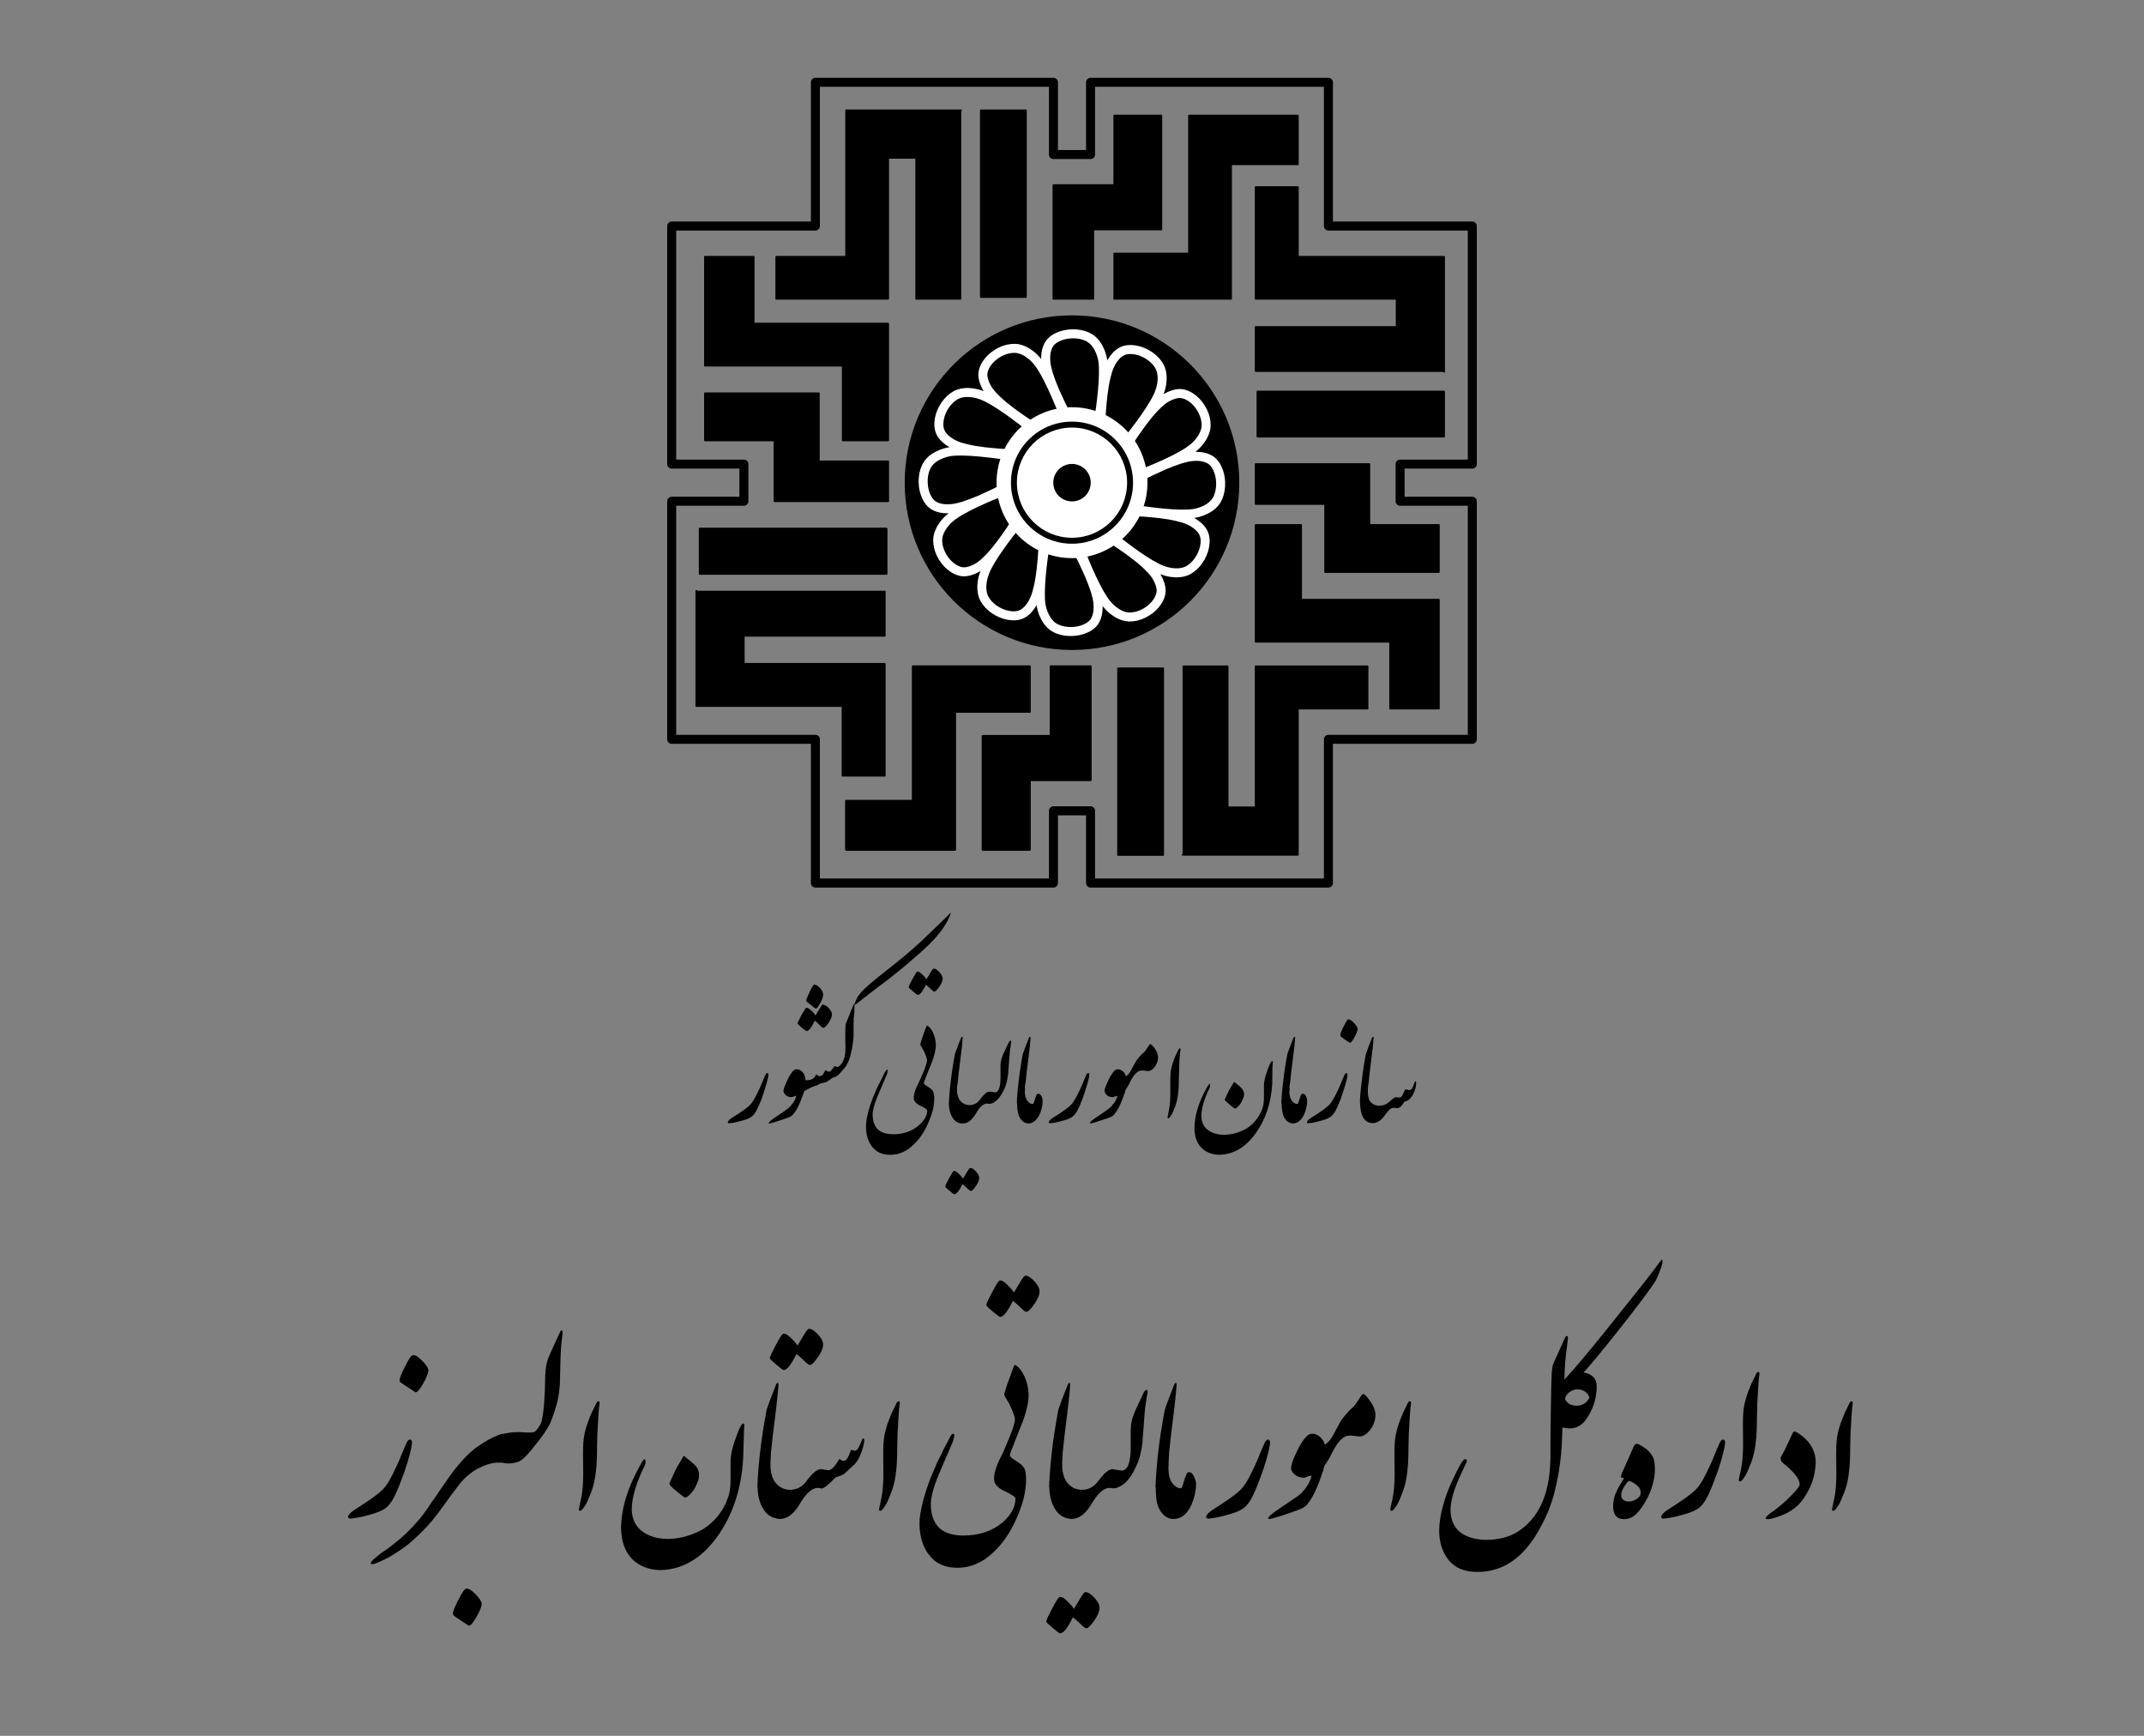 <?xml version="1.0" encoding="utf-8"?>
<!-- Generator: Adobe Illustrator 21.0.0, SVG Export Plug-In . SVG Version: 6.00 Build 0)  -->
<svg version="1.1" id="Layer_1" xmlns="http://www.w3.org/2000/svg" xmlns:xlink="http://www.w3.org/1999/xlink" x="0px" y="0px"
	 viewBox="0 0 1190.6 963.8" style="enable-background:new 0 0 1190.6 963.8;" xml:space="preserve">
<rect x="0" y="0" width="1190.6" height="963.8" fill="#808080" stroke="none"/>
<style type="text/css">
	.st0{stroke:#000000;stroke-linecap:round;stroke-linejoin:round;}
	.st1{fill:none;stroke:#000000;stroke-width:5;stroke-linecap:round;stroke-linejoin:round;}
	.st2{fill:none;stroke:#FFFFFF;stroke-width:5;stroke-linecap:round;stroke-linejoin:round;}
	.st3{fill:#FFFFFF;stroke:#FFFFFF;stroke-width:5;stroke-linecap:round;stroke-linejoin:round;}
	.st4{fill:none;stroke:#FFFFFF;stroke-width:8;stroke-linecap:round;stroke-linejoin:round;}
	.st5{stroke:#FFFFFF;stroke-width:5;stroke-linecap:round;stroke-linejoin:round;}
	.st6{enable-background:new    ;}
</style>
<g>
	<circle class="st0" cx="595.3" cy="268" r="92.4"/>
	<polygon class="st1" points="452.8,125.5 452.8,45.7 585,45.7 585,85.8 595.3,85.8 605.6,85.8 605.6,45.7 737.7,45.7 737.7,125.5 
		817.6,125.5 817.6,257.7 777.5,257.7 777.5,268 777.5,278.3 817.6,278.3 817.6,410.5 737.7,410.5 737.7,490.3 605.6,490.3 
		605.6,450.2 595.3,450.2 585,450.2 585,490.3 452.8,490.3 452.8,410.5 373,410.5 373,278.3 413.1,278.3 413.1,268 413.1,257.7 
		373,257.7 373,125.5 	"/>
	<path class="st2" d="M564.9,290.7c3.4,4.6,7.4,8,12.5,10.7c0.4,0.2,0.8,0.4,1.2,0.6c0.2,0.1,0.4,0.2,0.6,0.3c0.1,0,0,0.5,0,0.5
		c0,0.2,0,0.4,0,0.6c-0.1,1.6-0.2,3.3-0.3,4.9c-0.2,2.8-0.5,5.7-0.8,8.5c-0.4,3.3-0.9,6.6-1.7,9.8c-0.5,2.2-1.1,4.3-2,6.3
		c-1.1,2.5-2.9,5.2-5.1,6.9c-1,0.8-2,1.3-3.2,1.7c-1.4,0.4-2.8,0.5-4.2,0.4c-5.3-0.3-11.1-3.5-14.2-7.8c-1.5-2-2.2-4.1-2.4-6.5
		c-0.3-3.1,0.3-6.5,1.4-9.4C549.5,310.3,559.8,297.2,564.9,290.7z"/>
	<path class="st2" d="M557.6,272.5c0.7,5.7,2.4,10.7,5.5,15.6c0.2,0.4,0.5,0.7,0.7,1.1c0.1,0.2,0.2,0.4,0.4,0.5
		c0.1,0.1-0.2,0.4-0.2,0.5c-0.1,0.2-0.2,0.4-0.4,0.5c-0.9,1.4-1.8,2.7-2.7,4.1c-1.6,2.4-3.3,4.7-5,7c-2,2.7-4.1,5.3-6.4,7.7
		c-1.5,1.6-3.1,3.1-4.9,4.5c-2.2,1.6-5.1,3-7.9,3.4c-1.2,0.2-2.4,0.1-3.6-0.2c-1.4-0.4-2.7-1-3.9-1.8c-4.4-2.9-7.9-8.5-8.4-13.8
		c-0.3-2.5,0.1-4.6,1.2-6.9c1.3-2.8,3.5-5.5,5.9-7.4C534.5,281.8,550,275.5,557.6,272.5z"/>
	<path class="st2" d="M560.4,253c-2.3,5.3-3.2,10.5-3,16.2c0,0.4,0,0.9,0.1,1.3c0,0.2,0,0.4,0,0.6c0,0.1-0.4,0.3-0.4,0.3
		c-0.2,0.1-0.4,0.2-0.6,0.3c-1.5,0.7-2.9,1.5-4.4,2.2c-2.6,1.2-5.2,2.4-7.8,3.6c-3.1,1.3-6.2,2.5-9.3,3.5c-2.1,0.6-4.3,1.2-6.5,1.4
		c-2.7,0.3-6,0.1-8.5-1c-1.2-0.5-2.2-1.1-3.1-2c-1-1-1.8-2.2-2.4-3.5c-2.3-4.7-2.5-11.3-0.4-16.2c1-2.3,2.4-3.9,4.5-5.4
		c2.6-1.8,5.8-3,8.8-3.5C535.8,249.5,552.3,251.9,560.4,253z"/>
	<path class="st2" d="M572.6,237.6c-4.6,3.4-8,7.4-10.7,12.5c-0.2,0.4-0.4,0.8-0.6,1.2c-0.1,0.2-0.2,0.4-0.3,0.6c0,0.1-0.5,0-0.5,0
		c-0.2,0-0.4,0-0.6,0c-1.6-0.1-3.3-0.2-4.9-0.3c-2.8-0.2-5.7-0.5-8.5-0.8c-3.3-0.4-6.6-0.9-9.8-1.7c-2.2-0.5-4.3-1.1-6.3-2
		c-2.5-1.1-5.2-2.9-6.9-5.1c-0.8-1-1.3-2-1.7-3.2c-0.4-1.4-0.5-2.8-0.4-4.2c0.3-5.3,3.5-11.1,7.8-14.2c2-1.5,4.1-2.2,6.5-2.4
		c3.1-0.3,6.5,0.3,9.4,1.4C553,222.3,566.1,232.5,572.6,237.6z"/>
	<path class="st2" d="M590.8,230.3c-5.7,0.7-10.7,2.4-15.6,5.5c-0.4,0.2-0.7,0.5-1.1,0.7c-0.2,0.1-0.4,0.2-0.5,0.4
		c-0.1,0.1-0.4-0.2-0.5-0.2c-0.2-0.1-0.4-0.2-0.5-0.4c-1.4-0.9-2.7-1.8-4.1-2.7c-2.4-1.6-4.7-3.3-7-5c-2.7-2-5.3-4.1-7.7-6.4
		c-1.6-1.5-3.1-3.1-4.5-4.9c-1.6-2.2-3-5.1-3.4-7.9c-0.2-1.2-0.1-2.4,0.2-3.6c0.4-1.4,1-2.7,1.8-3.9c2.9-4.4,8.5-7.9,13.8-8.4
		c2.5-0.3,4.6,0.1,6.9,1.2c2.8,1.3,5.5,3.5,7.4,5.9C581.5,207.2,587.7,222.7,590.8,230.3z"/>
	<path class="st2" d="M610.2,233.1c-5.3-2.3-10.5-3.2-16.2-3c-0.4,0-0.9,0-1.3,0.1c-0.2,0-0.4,0-0.6,0c-0.1,0-0.3-0.4-0.3-0.4
		c-0.1-0.2-0.2-0.4-0.3-0.6c-0.7-1.5-1.5-2.9-2.2-4.4c-1.2-2.6-2.4-5.2-3.6-7.8c-1.3-3.1-2.5-6.2-3.5-9.3c-0.6-2.1-1.2-4.3-1.4-6.5
		c-0.3-2.7-0.1-6,1-8.5c0.5-1.2,1.1-2.2,2-3.1c1-1,2.2-1.8,3.5-2.4c4.7-2.3,11.3-2.5,16.2-0.4c2.3,1,3.9,2.4,5.4,4.5
		c1.8,2.6,3,5.8,3.5,8.8C613.7,208.5,611.4,225,610.2,233.1z"/>
	<path class="st2" d="M625.7,245.3c-3.4-4.6-7.4-8-12.5-10.7c-0.4-0.2-0.8-0.4-1.2-0.6c-0.2-0.1-0.4-0.2-0.6-0.3c-0.1,0,0-0.5,0-0.5
		c0-0.2,0-0.4,0-0.6c0.1-1.6,0.2-3.3,0.3-4.9c0.2-2.8,0.5-5.7,0.8-8.5c0.4-3.3,0.9-6.6,1.7-9.8c0.5-2.2,1.1-4.3,2-6.3
		c1.1-2.5,2.9-5.2,5.1-6.9c1-0.8,2-1.3,3.2-1.7c1.4-0.4,2.8-0.5,4.2-0.4c5.3,0.3,11.1,3.5,14.2,7.8c1.5,2,2.2,4.1,2.4,6.5
		c0.3,3.1-0.3,6.5-1.4,9.4C641,225.7,630.7,238.8,625.7,245.3z"/>
	<path class="st2" d="M632.9,263.5c-0.7-5.7-2.4-10.7-5.5-15.6c-0.2-0.4-0.5-0.7-0.7-1.1c-0.1-0.2-0.2-0.4-0.4-0.5
		c-0.1-0.1,0.2-0.4,0.2-0.5c0.1-0.2,0.2-0.4,0.4-0.5c0.9-1.4,1.8-2.7,2.7-4.1c1.6-2.4,3.3-4.7,5-7c2-2.7,4.1-5.3,6.4-7.7
		c1.5-1.6,3.1-3.1,4.9-4.5c2.2-1.6,5.1-3,7.9-3.4c1.2-0.2,2.4-0.1,3.6,0.2c1.4,0.4,2.7,1,3.9,1.8c4.4,2.9,7.9,8.5,8.4,13.8
		c0.3,2.5-0.1,4.6-1.2,6.9c-1.3,2.8-3.5,5.5-5.9,7.4C656,254.2,640.6,260.5,632.9,263.5z"/>
	<path class="st2" d="M630.1,282.9c2.3-5.3,3.2-10.5,3-16.2c0-0.4,0-0.9-0.1-1.3c0-0.2,0-0.4,0-0.6c0-0.1,0.4-0.3,0.4-0.3
		c0.2-0.1,0.4-0.2,0.6-0.3c1.5-0.7,2.9-1.5,4.4-2.2c2.6-1.2,5.2-2.4,7.8-3.6c3.1-1.3,6.2-2.5,9.3-3.5c2.1-0.6,4.3-1.2,6.5-1.4
		c2.7-0.3,6-0.1,8.5,1c1.2,0.5,2.2,1.1,3.1,2c1,1,1.8,2.2,2.4,3.5c2.3,4.7,2.5,11.3,0.4,16.2c-1,2.3-2.4,3.9-4.5,5.4
		c-2.6,1.8-5.8,3-8.8,3.5C654.8,286.4,638.3,284.1,630.1,282.9z"/>
	<path class="st2" d="M618,298.4c4.6-3.4,8-7.4,10.7-12.5c0.2-0.4,0.4-0.8,0.6-1.2c0.1-0.2,0.2-0.4,0.3-0.6c0-0.1,0.5,0,0.5,0
		c0.2,0,0.4,0,0.6,0c1.6,0.1,3.3,0.2,4.9,0.3c2.8,0.2,5.7,0.5,8.5,0.8c3.3,0.4,6.6,0.9,9.8,1.7c2.2,0.5,4.3,1.1,6.3,2
		c2.5,1.1,5.2,2.9,6.9,5.1c0.8,1,1.3,2,1.7,3.2c0.4,1.4,0.5,2.8,0.4,4.2c-0.3,5.3-3.5,11.1-7.8,14.2c-2,1.5-4.1,2.2-6.5,2.4
		c-3.1,0.3-6.5-0.3-9.4-1.4C637.6,313.7,624.4,303.5,618,298.4z"/>
	<path class="st2" d="M599.8,305.7c5.7-0.7,10.7-2.4,15.6-5.5c0.4-0.2,0.7-0.5,1.1-0.7c0.2-0.1,0.4-0.2,0.5-0.4
		c0.1-0.1,0.4,0.2,0.5,0.2c0.2,0.1,0.4,0.2,0.5,0.4c1.4,0.9,2.7,1.8,4.1,2.7c2.4,1.6,4.7,3.3,7,5c2.7,2,5.3,4.1,7.7,6.4
		c1.6,1.5,3.1,3.1,4.5,4.9c1.6,2.2,3,5.1,3.4,7.9c0.2,1.2,0.1,2.4-0.2,3.6c-0.4,1.4-1,2.7-1.8,3.9c-2.9,4.4-8.5,7.9-13.8,8.4
		c-2.5,0.3-4.6-0.1-6.9-1.2c-2.8-1.3-5.5-3.5-7.4-5.9C609.1,328.7,602.8,313.3,599.8,305.7z"/>
	<path class="st2" d="M580.3,302.9c5.3,2.3,10.5,3.2,16.2,3c0.4,0,0.9,0,1.3-0.1c0.2,0,0.4,0,0.6,0c0.1,0,0.3,0.4,0.3,0.4
		c0.1,0.2,0.2,0.4,0.3,0.6c0.7,1.5,1.5,2.9,2.2,4.4c1.2,2.6,2.4,5.2,3.6,7.8c1.3,3.1,2.5,6.2,3.5,9.3c0.6,2.1,1.2,4.3,1.4,6.5
		c0.3,2.7,0.1,6-1,8.5c-0.5,1.2-1.1,2.2-2,3.1c-1,1-2.2,1.8-3.5,2.4c-4.7,2.3-11.3,2.5-16.2,0.4c-2.3-1-3.9-2.4-5.4-4.5
		c-1.8-2.6-3-5.8-3.5-8.8C576.8,327.5,579.1,311,580.3,302.9z"/>
	<circle class="st3" cx="595.3" cy="268" r="28.1"/>
	<circle class="st4" cx="595.3" cy="268" r="37.9"/>
	<circle class="st5" cx="595.3" cy="268" r="12.9"/>
	<polyline class="st0" points="533.7,61.3 469.9,61.3 469.9,142.6 431.1,142.6 431.1,165.9 493.2,165.9 493.2,87.6 508.8,87.6 
		508.8,165.9 533.3,165.9 533.3,61.3 	"/>
	<polyline class="st0" points="656.8,474.6 720.7,474.6 720.7,393.4 759.4,393.4 759.4,370 697.3,370 697.3,448.3 681.7,448.3 
		681.7,370 657.2,370 657.2,474.6 	"/>
	<polyline class="st0" points="386.7,328.1 386.7,392 467.9,392 467.9,430.7 491.3,430.7 491.3,368.6 413,368.6 413,353 491.3,353 
		491.3,328.5 386.7,328.5 	"/>
	<polyline class="st0" points="801.9,206.4 801.9,142.6 720.7,142.6 720.7,103.9 697.3,103.9 697.3,165.9 775.6,165.9 775.6,181.6 
		697.3,181.6 697.3,206 801.9,206 	"/>
	<polygon class="st0" points="683.6,165.9 683.6,91.2 720.7,91.2 720.7,64.2 660.3,64.2 660.3,140.8 618.8,140.8 618.8,165.9 	"/>
	<polygon class="st0" points="644.9,64.2 644.9,127.4 607.1,127.4 607.1,165.9 585,165.9 585,102.8 618.8,102.8 618.8,64.2 	"/>
	<rect x="698.3" y="217.4" class="st0" width="103.6" height="25"/>
	<polygon class="st0" points="697.3,356.3 772,356.3 772,393.4 799,393.4 799,333 722.5,333 722.5,291.5 697.3,291.5 	"/>
	<polygon class="st0" points="799,317.6 735.9,317.6 735.9,279.8 697.3,279.8 697.3,257.7 760.4,257.7 760.4,291.5 799,291.5 	"/>
	<rect x="620.9" y="371.1" class="st0" width="25" height="103.6"/>
	<rect x="388.6" y="293.6" class="st0" width="103.6" height="25"/>
	<polygon class="st0" points="545.7,471.8 545.7,408.6 583.5,408.6 583.5,370 605.6,370 605.6,433.1 571.8,433.1 571.8,471.8 	"/>
	<polygon class="st0" points="507,370 507,444.7 469.9,444.7 469.9,471.8 530.3,471.8 530.3,395.2 571.8,395.2 571.8,370 	"/>
	<polygon class="st0" points="507,370 507,444.7 469.9,444.7 469.9,471.8 530.3,471.8 530.3,395.2 571.8,395.2 571.8,370 	"/>
	<polygon class="st0" points="545.7,471.8 545.7,408.6 583.5,408.6 583.5,370 605.6,370 605.6,433.1 571.8,433.1 571.8,471.8 	"/>
	<rect x="388.6" y="293.6" class="st0" width="103.6" height="25"/>
	<polygon class="st0" points="493.2,179.7 418.5,179.7 418.5,142.6 391.5,142.6 391.5,203 468,203 468,244.5 493.2,244.5 	"/>
	<polygon class="st0" points="391.5,218.4 454.7,218.4 454.7,256.2 493.2,256.2 493.2,278.3 430.1,278.3 430.1,244.5 391.5,244.5 	
		"/>
	<rect x="544.7" y="61.3" class="st0" width="25" height="103.6"/>
	<g class="st6">
		<path d="M426.7,596.8c0,0.9-0.4,2.6-1.1,5.1c-0.7,2.5-1.6,5.1-2.6,8.1c-1.1,2.9-2.1,5.1-2.9,6.6c-0.8,1.5-1.7,2.6-2.7,3.4
			c-1,0.8-2.6,1.5-4.8,2.1c-2.2,0.6-4,1.1-5.3,1.3s-2.2,0.3-2.5,0.3c-0.3,0-0.6-0.2-0.6-0.4c-0.1-0.2,0-0.5,0.3-0.9
			c0.4-0.6,1.3-1.4,2.9-2.3c1.5-0.9,3.3-2.1,5.4-3.6c2-1.4,3.5-2.7,4.4-3.8c0.9-1.1,1.8-2.7,2.9-4.8c1.1-2.1,2.1-4.3,3-6.5
			c0.9-2.2,1.5-3.7,1.9-4.5c0.4-0.8,0.8-1.2,1.2-1.1C426.5,595.8,426.7,596.2,426.7,596.8z"/>
		<path d="M445.4,609.2c-1.2,3.3-2.3,5.8-3.4,7.4c-1,1.6-1.9,2.6-2.4,3c-0.6,0.4-1.5,0.8-2.6,1.2c-1.2,0.4-3,1-5.4,1.8
			c-2.4,0.8-3.8,1.2-4.3,1.2c-0.3,0-0.4-0.1-0.4-0.2c-0.3-0.4,1.2-1.6,4.3-3.7c3.2-2.1,5.2-3.5,6.1-4.2c0.9-0.7,1.8-1.6,2.8-2.9
			c1-1.3,1.7-2.7,2.1-4.3c-0.3,0-0.5,0-0.7,0.1s-0.5,0.2-0.7,0.2c-0.2,0.1-0.5,0.2-0.7,0.3c-0.3,0.1-0.5,0.1-0.7,0.1
			c-1.3,0-2.4-0.5-3.2-1.3s-1.2-1.7-1.1-2.6c0.1-0.6,0.3-1.3,0.6-2c0.3-0.8,0.8-2,1.6-3.7c0.8-1.7,1.7-3.1,2.5-4.2
			c0.8-1.1,1.7-1.7,2.5-1.7c1.4,0,2.6,0.6,3.6,1.8c0.9,1.2,1.4,2.7,1.4,4.4c0,0.9-0.1,1.7-0.2,2.6c-0.1,0.9-0.2,1.6-0.3,2.1
			c-0.1,0.6-0.3,1.3-0.5,2.2C446,607.6,445.7,608.4,445.4,609.2z"/>
		<path d="M442.9,568.3c0-0.4,0.7-2,2.2-4.7s2.4-4.1,2.7-4.1c0.6,0,1.4,0.5,2.6,1.5c1.2,1,2,2,2.4,2.9c0.8-1.2,1.5-2.5,2.2-3.6
			c1-1.7,1.6-2.5,1.9-2.5c0.8,0,1.9,0.6,3.2,1.8c1.2,1.3,1.9,2.5,1.9,3.6c0,1.3-0.6,2.9-1.9,4.8c-1.3,1.8-2.2,2.7-2.8,2.7
			c-0.4,0-1.1-0.4-1.9-1.3c-1.2-1.2-2.1-2.1-2.9-2.7c-1.9,3.9-3.4,5.8-4.5,5.8c-0.2,0-1.2-0.6-2.8-1.9
			C443.8,569.3,442.9,568.5,442.9,568.3z M466,596.4c-0.5,0.5-1,0.9-1.5,1.2c-0.5,0.3-1.2,0.6-2.1,0.8c-2,1.5-3.4,2.4-4.1,2.6
			c-0.3,0.1-0.9,0.2-1.7,0.4c-0.9,0.2-1.2,0.3-1.1,0.2l-1.7,1l-1.1,0.3c-0.8,0.3-1.4,0.5-1.8,0.7c-0.7,0.3-1.6,0.8-2.8,1.4l-0.6,0.4
			c-0.6,0.4-1.1,0.6-1.4,0.6c-0.4-0.4-0.8-0.8-1.1-1.2c-0.3-0.4-0.5-0.9-0.6-1.4s-0.1-1,0.1-1.5c0.2-0.5,0.5-1.1,1-1.7
			c0.3-0.2,0.7-0.3,1.2-0.4c0.2,0,0.4,0,0.6,0c0.2,0,0.4,0,0.6,0c0.9,0,1.6-0.1,2.3-0.3c0.6-0.2,1.1-0.5,1.5-0.8
			c0.4-0.3,0.7-0.7,1-1.2c0.3-0.5,0.5-0.8,0.6-0.8c0.2-0.1,0.4,0,0.7,0.3s0.5,0.5,0.8,0.5c1.2,0.1,2.1-0.4,2.6-1.6
			c0.6-1.2,0.9-1.7,1.1-1.7c1.1,0.8,1.9,1.1,2.5,0.7c0.4-0.2,1.2-1.2,2.4-2.9c0.2,0,0.3,0,0.5,0.1c0.2,0.1,0.4,0.2,0.8,0.4
			c0.7-0.2,1.2-0.3,1.4-0.4c0.1,0.3,0.2,0.7,0.4,1.1c0.1,0.5,0.1,0.8,0.1,0.9c0,0.6,0,0.9-0.1,1.2C466.3,595.7,466.2,596,466,596.4z
			 M447.7,555.4c0-0.3,0.6-1.9,1.9-4.6c1.3-2.7,2.1-4.1,2.5-4.1c1,0,2,0.6,3.2,1.8c1.2,1.3,1.8,2.6,1.8,3.8c0,1.1-0.5,2.7-1.6,4.7
			c-1.1,2-1.9,3-2.4,3c-0.3,0-1-0.5-2.1-1.4c-1.1-0.9-1.9-1.6-2.5-2C448,556.2,447.7,555.8,447.7,555.4z"/>
		<path d="M466,592c0.3-0.2,0.7-0.6,1.2-1.2c0.5-0.7,0.9-1.4,1.2-2.1c0.7-1.6,1.1-3.9,1.1-6.8l-0.1-7.1c0-2.1,0-3.5,0.1-4.3
			c0-1.3,0.2-2.2,0.5-2.8l3.8-9.5c0.1-0.4,0.3-0.5,0.6-0.2c0.1,0.2,0.1,0.5,0.1,0.9c0-0.2,0,1-0.1,3.7c-0.3,1.8-0.4,4-0.4,6.4
			c0,1.1,0,2.1,0,3.1c0,1,0,2,0,2.9c0,1.5-0.3,3.8-0.8,6.9c-0.6,3-1.2,5.4-1.9,7.1c-0.7,1.7-1.6,3.2-2.7,4.5
			c-0.2,0.3-1.1,1.2-2.6,2.8C465,594.9,465,593.5,466,592z M478.7,550.4c1.6-1.7,4.9-4.6,10-8.7c2.2-1.8,4.5-3.6,6.8-5.4
			s4.6-3.7,6.8-5.5c3.4-2.9,6.5-5.6,9.3-8.2c1-1,4-3.8,9-8.6c4.9-4.7,7.4-7.2,7.4-7.4c0,0.3-0.1,0.6-0.2,0.9c-0.2,0.9-0.9,2.3-2,4.5
			c-1.2,2-2.1,3.5-2.9,4.5c-0.9,1.2-2.1,2.7-3.6,4.4c-1.2,1.3-2.2,2.4-3.1,3.3c-0.9,0.9-2.8,2.6-5.5,5.1c-1,0.8-2.2,1.9-3.6,3.1
			c-1.4,1.2-3.1,2.7-5,4.3c-2.8,2.3-5.2,4.3-7.2,5.8c-1.4,1.2-2.9,2.3-4.3,3.3c-1.4,1.1-2.8,2.1-4.2,3.2l-7.4,5.7
			c-0.7,0.6-1.7,1.4-3,2.4c-1,0.8-1.5,1-1.7,0.8c0.5-1.2,1.1-2.7,1.9-4.3C477,552.4,477.8,551.3,478.7,550.4z"/>
		<path d="M514.9,616.6c0-0.6-1.2-1.4-3.7-2.6c-2.5-1.2-3.8-2.6-3.8-4.3c0-1.2,0.3-2.6,0.8-4.1c0.5-1.5,1.2-3,2-4.4
			c0.2-0.2,0.4-0.4,0.7-0.5s0.6-0.2,0.9-0.2s0.5,0.1,0.8,0.2s0.4,0.3,0.4,0.5c0,0.5,0.4,1,1.2,1.5c0.8,0.5,1.6,1,2.4,1.6
			s1.4,1.2,1.7,2c0.3,0.8,0.5,2,0.5,3.5c0,2.3-0.3,4.6-0.9,7c-0.6,2.3-1.7,5.2-3.3,8.6c-2.5,5.3-6,9.5-10.3,12.7
			c-1.6,1-3.2,1.8-4.7,2.3c-1.7,0.6-3.5,0.8-5.4,0.8c-4.5,0-7.9-1.7-10.3-5c-2-2.8-3-6.5-3-10.9c0-2,0.4-4.5,1.2-7.7
			c0.8-3.1,1.7-5.8,2.6-8c1-2.3,1.8-4.3,2.5-5.9c0.2-0.4,0.5-0.9,0.9-1.7c0.4-0.8,0.9-1.8,1.5-3c0.4-0.9,0.8-1.6,1-2.1
			c0.3-0.6,0.5-1.1,0.8-1.6c0.6-0.9,1-1.4,1.2-1.4c0.4,0.1,0.5,0.5,0.3,1.2c-0.2,0.9-0.4,1.6-0.7,2.2c-2.4,5.7-4.1,9.6-5.1,11.9
			c-1.6,4.1-2.5,7.3-2.5,9.6c0,4.2,1.3,7.3,3.9,9.1c1.9,1.3,4.5,1.9,7.5,1.9c5.5,0,10.2-1.6,13.9-4.7
			C513.3,622.3,514.9,619.5,514.9,616.6z"/>
		<path d="M504.6,548.2c0-0.5,0.7-2,2.1-4.6c1.4-2.6,2.3-4,2.6-4.1c0.6-0.2,1.4,0.2,2.6,1.3c1.1,1.1,2,2,2.6,2.9
			c0.7-1.1,1.5-2.4,2.3-3.8c0.8-1.4,1.4-2.1,1.7-2.1c0.9,0,1.9,0.6,3.1,1.9c1.2,1.3,1.8,2.4,1.9,3.5c0,1.3-0.6,2.9-1.9,4.7
			c-1.2,1.8-2.2,2.7-2.7,2.7c-0.4,0-1.1-0.5-2.1-1.5c-1-1-1.9-1.8-2.6-2.3c-1.9,3.8-3.4,5.6-4.5,5.6c-0.3,0-0.7-0.2-1.2-0.7
			c-0.5-0.4-1.2-1-2.3-1.9C505.1,548.9,504.6,548.4,504.6,548.2z M510.2,601.2c1.2-2.8,1.9-4.5,2.3-5.2c1.5-3.6,2.3-6.1,2.3-7.4
			c0-0.4-0.2-1.2-0.6-2.3c-0.5-1.2-0.9-2.3-1.4-3.2c-0.2-0.3-0.4-0.7-0.6-1c-0.2-0.3-0.4-0.7-0.6-1c-0.4-0.6-0.6-1.1-0.5-1.5
			c0.3-1,0.6-1.8,0.8-2.6c0.2-0.8,0.5-1.4,0.7-2c0.9-2.8,1.6-4.6,2.1-5.6c1.2,0.4,2.3,1.7,3.4,3.9c1,2.3,1.6,4.6,1.6,6.9
			c0,2.4-0.7,5.5-2,9.1c-0.8,2-1.6,3.9-2.4,5.9c-0.8,2-1.5,4-2.3,5.9c-0.1,0.3-0.3,0.4-0.6,0.6c-0.3,0.1-0.6,0.2-0.9,0.2
			c-0.3,0-0.6-0.1-0.8-0.2C510.4,601.6,510.2,601.4,510.2,601.2z"/>
		<path d="M531.4,604.2c-0.1,1.3-0.2,2.5-0.4,3.5c-0.2,1.1-0.5,2-0.8,2.7c-0.4,0.7-0.8,1.3-1.3,1.7c-0.5,0.4-1.2,0.5-1.9,0.4
			c0-2.7,0.3-6.5,0.9-11.3c0.5-4.8,1.3-10.2,2.4-16c0.6-1.7,1.7-4.7,3.4-9c0.2-0.4,0.4-0.6,0.6-0.5s0.3,0.2,0.3,0.5
			c-0.1,2.1-0.5,6.2-1.3,12.1s-1.2,10-1.4,12.3C531.5,602.8,531.4,604,531.4,604.2z"/>
		<path d="M524.9,658.9c0-0.5,0.7-2,2.1-4.6c1.4-2.6,2.3-4,2.6-4.1c0.6-0.2,1.4,0.2,2.6,1.3s2,2,2.6,2.9c0.7-1.1,1.5-2.4,2.3-3.8
			c0.8-1.4,1.4-2.1,1.7-2.1c0.9,0,1.9,0.6,3.1,1.9c1.2,1.3,1.8,2.4,1.9,3.5c0,1.3-0.6,2.9-1.9,4.7c-1.2,1.8-2.2,2.7-2.7,2.7
			c-0.4,0-1.1-0.5-2.1-1.5c-1-1-1.9-1.8-2.6-2.3c-1.9,3.8-3.4,5.6-4.5,5.6c-0.3,0-0.7-0.2-1.2-0.7c-0.5-0.4-1.2-1-2.3-1.9
			C525.5,659.7,524.9,659.1,524.9,658.9z M549.5,612.9c-1-0.2-1.8-0.2-2.4,0c-1.8,0.6-3.6,2.5-5.5,5.9c-2.1,3.3-4.3,5-6.9,5
			c-2.6,0-4.5-1.1-5.8-3.3c-1.3-2.2-2-4.8-2-7.9c0.6-2,1.3-3.8,2-5.2c0.7-1.5,1.6-2.5,2.5-3c0,3.5,0.8,6,2.5,7.5
			c1.3,1.1,2.8,1.7,4.5,1.7c2.4,0,4.3-1,5.8-3.1c1.2-1.5,2.1-2.6,2.9-3.3c0.8-0.7,1.6-1,2.3-1c0.5,0.1,0.8,1.2,0.9,3.2
			C550.5,611.2,550.2,612.4,549.5,612.9z"/>
		<path d="M549.5,612.9c-0.4-1.2-0.6-2.3-0.7-3.4c-0.1-1.1,0.1-2.2,0.7-3.4c0.9,0.1,1.8,0.2,2.8,0.4c1,0.2,1.8-0.4,2.5-2
			c0.3-0.8,0.5-1.8,0.6-2.8c0.1-0.9,0.2-1.9,0.2-3v-6.1c0-0.6,0-1.4,0.1-2.5c0.1-0.8,0.3-1.6,0.6-2.7c0.3-0.9,0.8-2.1,1.4-3.4
			c0.3-0.6,0.6-1.3,0.9-1.9c0.3-0.6,0.5-1.1,0.8-1.7c0.3-0.6,0.6-1.2,0.9-1.8c0.4-0.7,0.8-0.9,1.1-0.7c0.2,0.2,0.2,0.6,0.1,1.3
			c-0.2,0.7-0.3,1.5-0.4,2.5c-0.2,0.9-0.4,2.8-0.6,5.6c-0.5,6.4-0.7,9.6-0.7,9.3c-0.3,2.1-0.6,3.9-1.1,5.5c-0.6,1.9-1.4,3.5-2.2,4.9
			c-0.9,1.7-2,3-3.2,4.1C552,612.3,550.7,612.9,549.5,612.9z"/>
		<path d="M569.1,604.2c-0.1,1.3-0.2,2.5-0.4,3.5c-0.2,1.1-0.5,2-0.8,2.7c-0.4,0.7-0.8,1.3-1.3,1.7c-0.5,0.4-1.2,0.5-1.9,0.4
			c0-2.7,0.3-6.5,0.9-11.3c0.5-4.8,1.3-10.2,2.4-16c0.6-1.7,1.7-4.7,3.4-9c0.2-0.4,0.4-0.6,0.6-0.5s0.3,0.2,0.3,0.5
			c-0.1,2.1-0.5,6.2-1.3,12.1s-1.2,10-1.4,12.3C569.1,602.8,569.1,604,569.1,604.2z"/>
		<path d="M569.1,606c0,2.3,0.5,4,1.4,5.2c0.9,1.2,1.9,1.8,3.1,1.8c0.2,0,0.6-0.9,1.1-2.6c0.5-1.7,0.9-2.7,1.3-3
			c0.8-0.3,1.5,0,2.1,0.8c0.5,0.8,0.8,1.8,0.9,2.9c0,2.6-0.6,5.2-1.7,7.7c-1.6,3.3-3.7,5-6.3,5c-1.5-0.1-2.7-0.7-3.7-1.8
			c-1-1.1-1.7-2.6-2-4.4c-0.4-1.8-0.5-3.5-0.5-5c0-0.6,0-1.3,0.2-2c0.1-0.7,0.3-1.3,0.6-2c0.2-0.6,0.5-1.3,0.8-1.8
			c0.3-0.6,0.6-1.1,1-1.5c0.3-0.4,0.7-0.7,1-0.9c0.3-0.2,0.7-0.2,0.9-0.1L569.1,606L569.1,606z"/>
		<path d="M604.9,596.8c0,0.9-0.4,2.6-1.1,5.1c-0.7,2.5-1.6,5.1-2.6,8.1c-1.1,2.9-2.1,5.1-2.9,6.6c-0.8,1.5-1.7,2.6-2.7,3.4
			c-1,0.8-2.6,1.5-4.8,2.1c-2.2,0.6-4,1.1-5.3,1.3s-2.2,0.3-2.5,0.3c-0.3,0-0.6-0.2-0.6-0.4c-0.1-0.2,0-0.5,0.3-0.9
			c0.4-0.6,1.3-1.4,2.9-2.3c1.5-0.9,3.3-2.1,5.4-3.6c2-1.4,3.5-2.7,4.4-3.8c0.9-1.1,1.8-2.7,2.9-4.8c1.1-2.1,2.1-4.3,3-6.5
			c0.9-2.2,1.5-3.7,1.9-4.5c0.4-0.8,0.8-1.2,1.2-1.1C604.7,595.8,604.9,596.2,604.9,596.8z"/>
		<path d="M623.7,609.2c-1.2,3.3-2.3,5.8-3.4,7.4c-1,1.6-1.9,2.6-2.4,3c-0.6,0.4-1.5,0.8-2.6,1.2c-1.2,0.4-3,1-5.4,1.8
			c-2.4,0.8-3.8,1.2-4.3,1.2c-0.3,0-0.4-0.1-0.4-0.2c-0.3-0.4,1.2-1.6,4.3-3.7c3.2-2.1,5.2-3.5,6.1-4.2c0.9-0.7,1.8-1.6,2.8-2.9
			c1-1.3,1.7-2.7,2.1-4.3c-0.3,0-0.5,0-0.7,0.1s-0.5,0.2-0.7,0.2c-0.2,0.1-0.5,0.2-0.7,0.3c-0.3,0.1-0.5,0.1-0.7,0.1
			c-1.3,0-2.4-0.5-3.2-1.3s-1.2-1.7-1.1-2.6c0.1-0.6,0.3-1.3,0.6-2c0.3-0.8,0.8-2,1.6-3.7s1.7-3.1,2.5-4.2c0.8-1.1,1.7-1.7,2.5-1.7
			c1.4,0,2.6,0.6,3.6,1.8c0.9,1.2,1.4,2.7,1.4,4.4c0,0.9-0.1,1.7-0.2,2.6c-0.1,0.9-0.2,1.6-0.3,2.1c-0.1,0.6-0.3,1.3-0.5,2.2
			C624.2,607.6,624,608.4,623.7,609.2z"/>
		<path d="M621.1,603.2c0-0.1,0-0.2,0-0.4s0-0.3,0-0.3c0.2-1.2,1.3-2.6,3.2-4.3c1.6-0.8,2.8-2,3.6-3.6c0.6-1.2,1.6-3,3-5.4
			c0.3-0.5,0.9-1.3,1.8-2.4c1-1.2,2-2.1,2.8-2.7c0.2-0.3,0.9-1.1,1.9-2.7c0.2-0.4,0.6-0.9,1.2-1.7c0.6,0,1.5,0.8,2.7,2.5
			c1.2,1.7,1.8,3.4,1.8,4.9c0,1.4-0.4,2.8-1.1,4.1c-0.8,1.3-1.6,2.3-2.6,2.9c-0.6,0.4-1.3,0.6-2,0.6c-0.6,0-1.1-0.1-1.6-0.2
			c-0.7-0.1-1.2-0.1-1.5-0.1c-0.6,0-1.1,0.1-1.6,0.2c-1.7,0.7-3.3,2.6-4.9,5.7c-0.4,0.8-0.8,1.5-1,2c-0.3,0.5-0.5,0.8-0.6,1
			c-0.7,1.2-1.3,2.1-1.9,2.8c-0.7,1-1.3,1.6-1.8,2c-0.6,0.4-1.2,0.7-1.9,0.9L621.1,603.2z"/>
		<path d="M654.8,594.5c-0.1,2.5-0.2,4.8-0.2,6.8c0,2-0.1,3.7-0.3,5.1c-0.3,3-0.8,5.6-1.7,7.9c-0.9,2.3-1.5,3.8-2,4.6
			c-0.5,0.8-0.9,1.3-1.2,1.7c-0.4,0.3-0.7,0.5-0.8,0.3s-0.3-0.3-0.2-0.6c0-0.1,0.2-1.1,0.6-3.2s0.7-4,0.8-5.9
			c0.1-1.9,0.1-4.6,0.1-8.1c-0.1-3.5,0-6.1,0.2-8c0.1-1.1,0.4-2.2,0.7-3.3c0.3-1.2,0.7-2.3,1.1-3.4c0.4-1.1,0.9-2.1,1.3-3.1
			c0.5-1,0.9-1.9,1.3-2.6c0.3-0.5,0.6-0.7,0.8-0.6s0.3,0.3,0.3,0.6c0,0.2-0.1,0.5-0.2,1.1c-0.1,0.5-0.1,1.2-0.2,1.9
			c-0.1,0.8-0.1,1.6-0.2,2.4c0,0.9-0.1,1.7-0.1,2.5c0,0.8-0.1,1.6-0.1,2.3C654.8,593.6,654.8,594.1,654.8,594.5z"/>
		<path d="M706.5,601.7c-0.6,10.9-3.8,20.2-9.5,28c-5.6,7.6-12.3,11.4-20.2,11.5c-4.1-0.2-7.3-1.5-9.7-4c-2.4-2.5-3.7-6-3.8-10.5
			c0-7.1,2.3-14.7,7-23c0.9-1.7,1.4-2.2,1.6-1.6c0.2,0.6,0.2,1.2-0.1,1.8c-3.1,6.1-4.6,11.4-4.7,15.8c0.1,3.3,1.3,5.9,3.5,7.6
			s5.2,2.7,8.8,2.8c4.5,0,8.8-1.2,13-3.6c4.1-2.7,7-6.4,8.6-11c0.6-1.6,0.9-3.7,0.9-6.3c0-1,0-2.3,0-3.8c0-1.5,0-2.6,0-3.3
			c0.1-1.9,0.6-4,1.4-6.3c0.8-2.3,1.4-4,1.9-5c0.5-1,0.9-1.6,1.3-1.6c0.3,0,0.4,0.3,0.3,0.8c0,0.5-0.1,1.6-0.2,3.1
			C706.6,594.7,706.5,597.5,706.5,601.7z M690.8,606.8c0.1,0.7,0.1,1.5-0.2,2.3s-0.6,1.8-1.2,2.8c-0.5,1-1.3,2-2.2,2.8
			c-0.6,0.6-1,0.8-1.4,0.8c-0.2,0-0.7-0.3-1.4-0.9c-0.8-0.6-1.4-1.2-2-1.7c-0.6-0.5-1.1-1-1.6-1.4s-0.7-0.8-0.7-1
			c0.5-0.9,0.8-1.6,1-2.1c0.7-1.6,1.3-2.8,1.8-3.7s1.3-2.2,2.4-4c0.6,0.5,1.4,1.1,2.3,1.8s1.6,1.4,2.1,2
			C690.3,605.2,690.6,605.9,690.8,606.8z"/>
		<path d="M716,604.2c-0.1,1.3-0.2,2.5-0.4,3.5c-0.2,1.1-0.5,2-0.8,2.7c-0.4,0.7-0.8,1.3-1.3,1.7c-0.5,0.4-1.2,0.5-1.9,0.4
			c0-2.7,0.3-6.5,0.9-11.3c0.5-4.8,1.3-10.2,2.4-16c0.6-1.7,1.7-4.7,3.4-9c0.2-0.4,0.4-0.6,0.6-0.5s0.3,0.2,0.3,0.5
			c-0.1,2.1-0.5,6.2-1.3,12.1s-1.2,10-1.4,12.3C716.1,602.8,716,604,716,604.2z"/>
		<path d="M716,606c0,2.3,0.5,4,1.4,5.2c0.9,1.2,1.9,1.8,3.1,1.8c0.2,0,0.6-0.9,1.1-2.6s0.9-2.7,1.3-3c0.8-0.3,1.5,0,2.1,0.8
			c0.5,0.8,0.8,1.8,0.9,2.9c0,2.6-0.6,5.2-1.7,7.7c-1.6,3.3-3.7,5-6.3,5c-1.5-0.1-2.7-0.7-3.7-1.8c-1-1.1-1.7-2.6-2-4.4
			c-0.4-1.8-0.5-3.5-0.5-5c0-0.6,0-1.3,0.2-2c0.1-0.7,0.3-1.3,0.6-2c0.2-0.6,0.5-1.3,0.8-1.8c0.3-0.6,0.6-1.1,1-1.5
			c0.3-0.4,0.7-0.7,1-0.9s0.7-0.2,0.9-0.1L716,606L716,606z"/>
		<path d="M748.3,596.8c0,0.9-0.4,2.6-1.1,5.1c-0.7,2.5-1.6,5.1-2.6,8.1c-1.1,2.9-2.1,5.1-2.9,6.6c-0.8,1.5-1.7,2.6-2.7,3.4
			c-1,0.8-2.6,1.5-4.8,2.1c-2.2,0.6-4,1.1-5.3,1.3s-2.2,0.3-2.5,0.3c-0.3,0-0.6-0.2-0.6-0.4c-0.1-0.2,0-0.5,0.3-0.9
			c0.4-0.6,1.3-1.4,2.9-2.3c1.5-0.9,3.3-2.1,5.4-3.6c2-1.4,3.5-2.7,4.4-3.8c0.9-1.1,1.8-2.7,2.9-4.8c1.1-2.1,2.1-4.3,3-6.5
			c0.9-2.2,1.5-3.7,1.9-4.5c0.4-0.8,0.8-1.2,1.2-1.1C748.1,595.8,748.3,596.2,748.3,596.8z M744.3,574.8c0-0.8,0.6-2.4,1.8-4.8
			c1.2-2.4,2-3.7,2.4-3.9c0.7-0.3,1.8,0.2,3.2,1.7s2.1,2.6,2.2,3.4c0,1.1-0.6,2.7-1.7,4.7c-1.2,2.1-2,3.1-2.5,3.1
			c-0.2,0-0.9-0.4-2-1.2s-2-1.4-2.6-1.9C744.5,575.6,744.3,575.2,744.3,574.8z"/>
		<path d="M759.6,604.2c-0.1,1.3-0.2,2.5-0.4,3.5c-0.2,1.1-0.5,2-0.8,2.7c-0.4,0.7-0.8,1.3-1.3,1.7c-0.5,0.4-1.2,0.5-1.9,0.4
			c0-2.7,0.3-6.5,0.9-11.3c0.5-4.8,1.3-10.2,2.4-16c0.6-1.7,1.7-4.7,3.4-9c0.2-0.4,0.4-0.6,0.6-0.5s0.3,0.2,0.3,0.5
			c-0.1,2.1-0.5,6.2-1.3,12.1s-1.2,10-1.4,12.3C759.7,602.8,759.6,604,759.6,604.2z"/>
		<path d="M759.6,604.2c0,1.2,0,2.2,0,2.8c0,0.9,0.2,2,0.6,3.3c0.4,1.1,1.1,1.9,2.1,2.6c0.9,0.7,2.2,1,3.7,1c2.1,0,3.8-0.6,5.1-1.8
			c1.7-1.5,2.8-2.4,3.4-2.7c0.4-0.2,0.8-0.2,1.3-0.1c0.5,0.1,1,0.1,1.6,0.1c0.6,0,1.2-0.7,1.8-2.1c0.6-1.4,0.9-2.2,1.1-2.3
			c0.2-0.1,0.4-0.1,0.7-0.1c0.8,0.3,1.4,0.4,1.7,0.4c0.6,0,1.1-0.4,1.6-1.2c0.2-0.3,0.5-1,0.9-2.2c0.3-1,0.6-1.5,0.8-1.5
			c0.3,0,0.4,0.3,0.4,0.9c0,2.4-0.7,4.6-2,6.9c-1.4,2.2-2.8,3.3-4.3,3.3c-0.9,1.3-1.5,2.1-1.6,2.2c-0.9,1.1-1.8,1.6-2.5,1.6
			c-0.8-0.1-1.4-0.2-1.9-0.2c-0.5,0-1.1,0.1-1.6,0.4c-0.7,0.3-2,1.7-3.9,4.3c-1.9,2.5-4,3.8-6.3,3.8c-2.4,0-4.2-1.1-5.4-3.3
			c-1.1-2.1-1.6-4.8-1.6-8c0.6-2.6,1.2-4.6,1.9-6.2c0.7-1.7,1.3-2.5,2-2.5C759.2,603.8,759.4,603.9,759.6,604.2z"/>
	</g>
</g>
<g>
	<path d="M228.8,801.1c-0.1,1.5-0.6,4.1-1.7,8s-2.4,8.1-4.2,12.6c-1.7,4.6-3.2,8-4.5,10.4c-1.3,2.3-2.7,4.1-4.3,5.3
		s-4.1,2.3-7.5,3.3c-3.5,1-6.2,1.7-8.3,2c-2.1,0.4-3.4,0.5-4,0.5c-0.5-0.1-0.9-0.3-1-0.7c-0.1-0.4,0.1-0.9,0.5-1.5
		c0.6-0.9,2.1-2.1,4.5-3.6c2.4-1.5,5.2-3.4,8.4-5.6c3.2-2.3,5.5-4.2,6.9-5.9c1.4-1.7,2.9-4.2,4.6-7.6c1.7-3.4,3.3-6.8,4.6-10.2
		c1.4-3.4,2.4-5.8,3-7c0.6-1.3,1.3-1.8,2-1.8C228.5,799.6,228.8,800.1,228.8,801.1z M221.9,766.4c0-1.2,1-3.8,3.1-7.8c2-4,3.4-6,4-6
		c1.2-0.5,2.9,0.4,5.2,2.7c2.3,2.3,3.5,4.1,3.7,5.4c0,1.7-1,4.2-2.9,7.5c-1.9,3.3-3.3,4.9-4.2,4.9c-0.3-0.2-1.5-0.9-3.4-2.2
		c-1.9-1.3-3.4-2.2-4.3-2.9C222.3,767.6,221.9,767,221.9,766.4z"/>
	<path d="M276.6,796.9c0.6-0.3,1.2-0.5,1.8-0.6c0.6-0.1,1.2-0.2,1.8-0.3c1,1.4,1.7,2.9,2,4.3s0.4,2.9,0.3,4.3
		c-0.1,1.4-0.4,2.8-0.9,4.1c-0.5,1.3-1,2.5-1.5,3.6c-0.8-0.1-1.9-0.2-3.3-0.2c-1.4,0-3.1,0.2-4.9,0.7c-1.6,0.4-3.8,1.3-6.5,2.6
		c-4,2.2-7.4,5.1-10.1,8.5c-2.7,3.4-5.9,7.8-9.7,13.1c-3.8,5.3-7.6,9.9-11.5,13.7s-7.1,6.7-9.7,8.5c-2.6,1.8-4.9,3.4-7.1,4.7
		c-2.2,1.3-4.5,2.4-7,3.5c-0.2,0.1-0.5,0.2-0.8,0.3c-0.4,0.2-0.8,0.3-1.3,0.5c-0.9,0.4-1.7,0.4-2.3,0c-0.2-0.3,0.1-0.8,0.7-1.5
		c0.8-0.9,2.4-2.2,4.6-4c2.6-1.7,5.6-3.8,8.8-6.5c3.3-2.6,6.7-5.8,10.1-9.5c3.5-3.7,6.7-8,9.8-12.9c1.5-2,2.9-4,4.2-6.1
		c4.8-7,8-11.4,9.4-13c4.1-5.1,8.1-9,12-11.7C269.5,800.2,273.2,798.2,276.6,796.9z"/>
	<path d="M254.6,888.2c2-4,3.4-6,4-6c1.2-0.5,2.9,0.4,5.2,2.7c2.3,2.3,3.5,4.1,3.7,5.4c0,1.7-1,4.2-2.9,7.5
		c-1.9,3.3-3.3,4.9-4.2,4.9c-0.3-0.2-1.5-0.9-3.4-2.2c-1.9-1.3-3.4-2.2-4.3-2.9c-0.8-0.5-1.2-1.1-1.2-1.7
		C251.5,894.8,252.5,892.2,254.6,888.2z M287.9,811.6c1.2-0.4,2.7-1.6,4.5-3.5c1.8-1.9,3.5-3.9,5-6c0.9-1.3,1.4-2.6,1.4-4.1
		c0-1.5-0.5-2.6-1.4-3.4c-0.7,0.8-2.8,1-6.5,0.7c-3.7-0.3-7.3-0.1-10.7,0.7c-1,1-1.7,2.4-2,4.2c-0.4,1.8-0.5,3.6-0.4,5.4
		c0.1,1.8,0.4,3.4,0.8,4.7c0.4,1.4,1,2.1,1.6,2.1c0.6,0.1,1.3,0.2,2.2,0.2c0.9,0,1.8-0.1,2.9-0.3C285.7,812.3,286.6,812,287.9,811.6
		z"/>
	<path d="M297.4,802.1c-0.4-1.3-0.6-2.5-0.7-3.7c-0.1-1.2,0.1-2.5,0.7-3.8c0.4-0.4,0.9-1,1.5-1.8s1.3-2,1.8-3.4
		c0.5-1.7,1-4.9,1.4-9.4c0.4-5.4,0.6-9.6,0.6-12.8c0-4.9,0.4-8.9,1.3-11.8c0.5-1.6,2.1-5.2,4.7-10.8l2.3-5c0.4-0.8,0.7-1.1,1.1-1
		c0.1,0,0.1,0.3,0.2,0.8c0.2,0.6,0.2,1.3,0,2c-0.6,4.3-1,9.3-1.1,15.1c-0.1,3.9-0.2,6.7-0.2,8.5c0,4.6-0.5,8.9-1.4,12.9
		c-1,4-2.3,8-3.9,12C303.8,793.8,301,797.9,297.4,802.1z"/>
	<path d="M331.7,797.5c-0.1,3.9-0.2,7.4-0.2,10.6c-0.1,3.2-0.2,5.8-0.5,8c-0.4,4.7-1.3,8.8-2.7,12.4c-1.4,3.6-2.4,6-3.2,7.2
		c-0.8,1.2-1.4,2.1-1.9,2.6c-0.6,0.5-1.1,0.7-1.4,0.5c-0.3-0.2-0.4-0.5-0.3-0.9c0-0.1,0.3-1.8,1-4.9c0.7-3.2,1.1-6.3,1.2-9.3
		c0.2-3,0.2-7.2,0.1-12.7c-0.1-5.5,0-9.6,0.4-12.5c0.2-1.7,0.6-3.4,1.1-5.2c0.5-1.8,1.1-3.6,1.8-5.3c0.7-1.7,1.3-3.4,2.1-4.9
		s1.4-2.9,2-4.1c0.5-0.8,0.9-1.1,1.3-0.9c0.4,0.2,0.5,0.5,0.5,0.9c-0.1,0.4-0.2,1.5-0.4,3.1c-0.1,1.6-0.3,3.4-0.4,5.4
		c-0.1,2-0.2,3.9-0.3,5.8C331.7,795.1,331.7,796.6,331.7,797.5z"/>
	<path d="M412.7,809.8c-1,17.1-5.9,31.8-14.8,44c-8.8,11.9-19.4,17.9-31.7,18c-6.4-0.3-11.5-2.4-15.3-6.3c-3.8-3.9-5.7-9.4-6-16.4
		c-0.1-11.1,3.6-23.1,10.9-36.1c1.4-2.6,2.3-3.4,2.5-2.5c0.3,1,0.2,1.9-0.1,2.9c-4.8,9.6-7.3,17.8-7.4,24.8
		c0.2,5.2,2.1,9.2,5.6,11.9c3.5,2.7,8.1,4.2,13.9,4.4c7.1,0,13.9-1.9,20.4-5.6c6.5-4.3,11-10,13.5-17.2c1-2.5,1.5-5.8,1.5-9.9
		c0-1.6,0-3.6,0-6c0-2.4,0-4.1,0-5.2c0.2-3,0.9-6.3,2.1-9.9c1.2-3.6,2.2-6.2,3-7.9c0.8-1.6,1.5-2.4,2-2.4c0.4,0,0.5,0.4,0.5,1.3
		c-0.1,0.8-0.1,2.5-0.2,4.9C413,798.8,412.9,803.3,412.7,809.8z M388.1,817.8c0.2,1.1,0.1,2.3-0.2,3.6c-0.4,1.3-1,2.8-1.8,4.4
		c-0.8,1.6-2,3.1-3.4,4.4c-0.9,0.9-1.7,1.3-2.2,1.3c-0.3,0-1.1-0.5-2.2-1.4c-1.2-1-2.2-1.8-3.2-2.6c-1-0.8-1.8-1.5-2.4-2.2
		c-0.7-0.7-1-1.2-1-1.6c0.7-1.5,1.2-2.6,1.5-3.3c1.1-2.4,2-4.4,2.8-5.8c0.8-1.4,2-3.5,3.7-6.3c1,0.8,2.2,1.8,3.6,2.9
		c1.4,1.1,2.6,2.2,3.3,3.1C387.4,815.3,387.9,816.4,388.1,817.8z"/>
	<path d="M427.8,812.7c-0.1,2.1-0.3,3.9-0.7,5.6c-0.3,1.7-0.8,3.1-1.3,4.2c-0.5,1.2-1.2,2-2.1,2.6c-0.8,0.6-1.9,0.8-3.1,0.6
		c0.1-4.2,0.5-10.2,1.3-17.7c0.8-7.6,2.1-16,3.8-25.2c0.9-2.7,2.6-7.4,5.3-14.1c0.3-0.7,0.6-0.9,0.9-0.8c0.3,0.1,0.4,0.4,0.4,0.8
		c-0.2,3.3-0.8,9.7-2,19c-1.2,9.4-1.9,15.8-2.2,19.2C428,810.4,427.8,812.3,427.8,812.7z"/>
	<path d="M456.2,826.4c-1.6-0.3-2.9-0.3-3.7,0c-2.8,0.9-5.7,4-8.7,9.2c-3.2,5.2-6.8,7.8-10.8,7.8c-4-0.3-7.1-2.1-9.1-5.5
		c-2.1-3.3-3.1-7.4-3.2-12.2c0.9-3.2,2-5.9,3.1-8.2c1.1-2.3,2.5-3.9,4-4.8c0,5.4,1.3,9.4,4,11.8c2,1.8,4.3,2.7,7,2.7
		c3.7,0,6.7-1.6,9.1-4.9c1.8-2.4,3.3-4.1,4.6-5.1c1.3-1,2.5-1.5,3.6-1.5c0.1,0.2,0.3,1,0.6,2.3c0.3,1.3,0.4,2.5,0.4,3.5
		c0,1.1-0.1,2-0.3,2.7C456.7,824.9,456.5,825.6,456.2,826.4z M427.5,754.2c0-0.7,1.1-3.2,3.3-7.3c2.2-4.2,3.6-6.3,4.1-6.3
		c0.9-0.4,2.3,0.3,4,2c1.8,1.7,3.1,3.2,4,4.5c1.1-1.8,2.3-3.8,3.6-6c1.3-2.2,2.2-3.3,2.7-3.3c1.4,0,3,1,4.9,3c1.9,2,2.9,3.8,3,5.6
		c0,2.1-1,4.5-3,7.3c-2,2.8-3.4,4.2-4.3,4.2c-0.6,0-1.7-0.8-3.3-2.4c-1.6-1.6-3-2.8-4.2-3.7c-2.9,5.9-5.3,8.9-7,8.9
		c-0.4,0-1.1-0.4-1.9-1.1c-0.8-0.7-1.9-1.6-3.5-2.9C428.3,755.3,427.5,754.5,427.5,754.2z"/>
	<path d="M459.1,816.2c0.9,0.3,1.8,0.1,2.8-0.6c1-0.7,2.4-2.5,4.2-5.5c0.9,0.5,1.5,0.9,1.8,1c1.7,0.6,3.2-1.4,4.6-6
		c0.2-0.1,0.7,0.1,1.6,0.3c0.8,0.3,1.5,0,2.1-0.8c0.6-0.8,1.2-1.9,1.8-3.5c0.6-1.6,1-2.4,1.2-2.4c0.4-0.1,0.6,0.2,0.7,0.7
		c0.1,0.5,0.1,1.1-0.1,1.7c-0.4,2.4-1.2,4.8-2.3,7.3c-0.9,2.2-2.1,3.9-3.4,5.1c-1.3,1.1-2.5,2.3-3.7,3.4c-1.2,1.2-2.3,2-3.3,2.3
		c-1.1,0.4-2.2,0.8-3.2,1.2c-4,4.2-6.6,6.2-7.8,6.1c-0.2-0.4-0.4-1.1-0.6-2c-0.2-0.9-0.4-1.8-0.4-2.8c-0.1-1-0.1-2,0.1-3.1
		c0.1-1.1,0.4-2,0.9-2.8L459.1,816.2z"/>
	<path d="M498.4,797.5c-0.1,3.9-0.2,7.4-0.2,10.6c-0.1,3.2-0.2,5.8-0.5,8c-0.4,4.7-1.3,8.8-2.7,12.4c-1.4,3.6-2.4,6-3.2,7.2
		c-0.8,1.2-1.4,2.1-1.9,2.6c-0.6,0.5-1.1,0.7-1.4,0.5c-0.3-0.2-0.4-0.5-0.3-0.9c0-0.1,0.3-1.8,1-4.9c0.7-3.2,1.1-6.3,1.2-9.3
		c0.2-3,0.2-7.2,0.1-12.7c-0.1-5.5,0-9.6,0.4-12.5c0.2-1.7,0.6-3.4,1.1-5.2c0.5-1.8,1.1-3.6,1.8-5.3c0.7-1.7,1.3-3.4,2.1-4.9
		s1.4-2.9,2-4.1c0.5-0.8,0.9-1.1,1.3-0.9c0.4,0.2,0.5,0.5,0.5,0.9c-0.1,0.4-0.2,1.5-0.4,3.1c-0.1,1.6-0.3,3.4-0.4,5.4
		c-0.1,2-0.2,3.9-0.3,5.8C498.4,795.1,498.4,796.6,498.4,797.5z"/>
	<path d="M563.9,832.1c0-0.9-2-2.3-5.9-4.1c-4-1.8-6-4.1-6-6.8c0-1.9,0.4-4.1,1.3-6.5c0.8-2.4,1.9-4.7,3.1-6.9
		c0.2-0.4,0.6-0.7,1-0.8c0.5-0.2,0.9-0.2,1.4-0.2c0.5,0,0.9,0.1,1.3,0.2c0.4,0.2,0.6,0.4,0.7,0.8c0,0.8,0.6,1.5,1.8,2.3
		c1.2,0.8,2.5,1.6,3.7,2.5c1.3,0.9,2.1,1.9,2.7,3.1c0.5,1.3,0.8,3.1,0.8,5.5c0,3.6-0.5,7.3-1.4,11c-0.9,3.6-2.6,8.2-5.1,13.5
		c-4,8.3-9.4,15-16.1,19.9c-2.5,1.6-4.9,2.8-7.3,3.6c-2.6,0.9-5.4,1.3-8.4,1.3c-7,0-12.4-2.6-16.1-7.8c-3.2-4.5-4.8-10.2-4.8-17.1
		c0-3.1,0.7-7.1,2-12.2c1.3-4.8,2.7-9,4.1-12.6c1.5-3.6,2.8-6.7,3.9-9.2c0.3-0.6,0.8-1.5,1.4-2.7c0.6-1.2,1.4-2.8,2.3-4.8
		c0.7-1.2,1.2-2.3,1.8-3.3c0.5-1,0.9-1.8,1.3-2.6c0.8-1.5,1.4-2.2,1.9-2.1c0.6,0.1,0.8,0.7,0.5,1.9c-0.3,1.4-0.6,2.5-1.1,3.5
		c-3.9,8.9-6.5,15.1-8,18.7c-2.6,6.5-3.8,11.5-3.8,15c0,6.7,2.1,11.5,6.2,14.4c3,2,7,3,11.8,3c8.7,0,16-2.4,21.9-7.3
		C561.4,841.2,563.9,836.8,563.9,832.1z"/>
	<path d="M547.7,724.7c0-0.7,1.1-3.2,3.3-7.3c2.2-4.2,3.6-6.3,4.1-6.3c0.9-0.4,2.3,0.3,4,2s3.1,3.2,4,4.5c1.1-1.8,2.3-3.8,3.6-6
		c1.3-2.2,2.2-3.3,2.7-3.3c1.4,0,3,1,4.9,3c1.9,2,2.9,3.8,3,5.6c0,2.1-1,4.5-3,7.3c-2,2.8-3.4,4.2-4.3,4.2c-0.6,0-1.7-0.8-3.3-2.4
		c-1.6-1.6-3-2.8-4.2-3.7c-2.9,5.9-5.3,8.9-7,8.9c-0.4,0-1.1-0.4-1.9-1.1c-0.8-0.7-1.9-1.6-3.5-2.9
		C548.5,725.8,547.7,725,547.7,724.7z M556.4,807.9c1.8-4.3,3-7.1,3.5-8.2c2.4-5.7,3.7-9.6,3.7-11.7c0-0.7-0.3-1.9-1-3.7
		c-0.8-1.9-1.5-3.6-2.2-5c-0.3-0.5-0.7-1.1-1-1.6c-0.3-0.5-0.6-1.1-0.9-1.6c-0.7-1-0.9-1.7-0.8-2.3c0.5-1.5,0.9-2.9,1.3-4.1
		c0.4-1.2,0.7-2.2,1.1-3.1c1.5-4.3,2.6-7.3,3.3-8.8c1.8,0.6,3.6,2.7,5.4,6.2c1.6,3.5,2.4,7.1,2.4,10.8c0,3.8-1.1,8.6-3.2,14.4
		c-1.3,3.1-2.5,6.2-3.7,9.3c-1.2,3.1-2.4,6.2-3.6,9.3c-0.2,0.4-0.5,0.7-0.9,0.9c-0.4,0.2-0.9,0.3-1.3,0.3c-0.5,0-0.9-0.1-1.3-0.3
		C556.8,808.6,556.6,808.3,556.4,807.9z"/>
	<path d="M589.8,812.7c-0.1,2.1-0.3,3.9-0.7,5.6c-0.3,1.7-0.8,3.1-1.3,4.2c-0.5,1.2-1.2,2-2.1,2.6c-0.8,0.6-1.9,0.8-3.1,0.6
		c0.1-4.2,0.5-10.2,1.3-17.7c0.8-7.6,2.1-16,3.8-25.2c0.9-2.7,2.6-7.4,5.3-14.1c0.3-0.7,0.6-0.9,0.9-0.8c0.3,0.1,0.4,0.4,0.4,0.8
		c-0.2,3.3-0.8,9.7-2,19c-1.2,9.4-1.9,15.8-2.2,19.2C589.9,810.4,589.8,812.3,589.8,812.7z"/>
	<path d="M581,900.4c0-0.7,1.1-3.2,3.3-7.3c2.2-4.2,3.6-6.3,4.1-6.3c0.9-0.4,2.3,0.3,4,2c1.8,1.7,3.1,3.2,4,4.5
		c1.1-1.8,2.3-3.8,3.6-6c1.3-2.2,2.2-3.3,2.7-3.3c1.4,0,3,1,4.9,3c1.9,2,2.9,3.8,3,5.6c0,2.1-1,4.5-3,7.3c-2,2.8-3.4,4.2-4.3,4.2
		c-0.6,0-1.7-0.8-3.3-2.4c-1.6-1.6-3-2.8-4.2-3.7c-2.9,5.9-5.3,8.9-7,8.9c-0.4,0-1.1-0.4-1.9-1.1c-0.8-0.7-1.9-1.6-3.5-2.9
		C581.8,901.5,581,900.7,581,900.4z M618.2,826.4c-1.6-0.3-2.9-0.3-3.7,0c-2.8,0.9-5.7,4-8.7,9.2c-3.2,5.2-6.8,7.8-10.8,7.8
		c-4-0.3-7.1-2.1-9.1-5.5c-2.1-3.3-3.1-7.4-3.2-12.2c0.9-3.2,2-5.9,3.1-8.2c1.1-2.3,2.5-3.9,4-4.8c0,5.4,1.3,9.4,4,11.8
		c2,1.8,4.3,2.7,7,2.7c3.7,0,6.7-1.6,9.1-4.9c1.8-2.4,3.3-4.1,4.6-5.1c1.3-1,2.5-1.5,3.6-1.5c0.1,0.2,0.3,1,0.6,2.3
		c0.3,1.3,0.4,2.5,0.4,3.5c0,1.1-0.1,2-0.3,2.7C618.7,824.9,618.4,825.6,618.2,826.4z"/>
	<path d="M618.2,826.4c-0.6-1.8-1-3.6-1.1-5.3c-0.2-1.8,0.2-3.5,1.1-5.3c1.4,0.2,2.8,0.4,4.4,0.7c1.5,0.3,2.9-0.7,4-3.1
		c0.5-1.3,0.8-2.8,1-4.4c0.2-1.4,0.3-3,0.3-4.7v-9.5c0-0.9,0.1-2.2,0.2-3.9c0.2-1.2,0.5-2.6,1-4.2c0.5-1.5,1.2-3.3,2.2-5.4
		c0.5-1,1-2,1.4-2.9c0.4-0.9,0.8-1.8,1.2-2.6c0.5-1,1-2,1.4-2.9c0.7-1,1.2-1.4,1.7-1.1c0.3,0.3,0.4,1,0.2,2
		c-0.3,1.1-0.5,2.4-0.7,3.9c-0.3,1.5-0.7,4.4-1,8.7c-0.8,10.1-1.1,15-1.1,14.7c-0.4,3.3-1,6.1-1.7,8.6c-1,2.9-2.2,5.5-3.4,7.7
		c-1.5,2.6-3.1,4.8-5,6.4C622.1,825.5,620.1,826.4,618.2,826.4z"/>
	<path d="M648.9,812.7c-0.1,2.1-0.3,3.9-0.7,5.6c-0.3,1.7-0.8,3.1-1.3,4.2c-0.5,1.2-1.2,2-2.1,2.6c-0.8,0.6-1.9,0.8-3.1,0.6
		c0.1-4.2,0.5-10.2,1.3-17.7c0.8-7.6,2.1-16,3.8-25.2c0.9-2.7,2.6-7.4,5.3-14.1c0.3-0.7,0.6-0.9,0.9-0.8c0.3,0.1,0.4,0.4,0.4,0.8
		c-0.2,3.3-0.8,9.7-2,19c-1.2,9.4-1.9,15.8-2.2,19.2C649.1,810.4,648.9,812.3,648.9,812.7z"/>
	<path d="M648.9,815.5c0,3.6,0.7,6.3,2.2,8.1c1.4,1.8,3,2.8,4.8,2.8c0.3-0.1,0.9-1.4,1.6-4.1c0.8-2.6,1.5-4.2,2-4.7
		c1.3-0.5,2.4,0.1,3.3,1.7c0.8,1.7,1.3,3.2,1.4,4.2c0,4.1-0.9,8.1-2.6,12.1c-2.4,5.2-5.7,7.8-9.9,7.8c-2.3,0-4.3-0.9-6-2.8
		c-1.7-1.8-2.7-3.9-3.2-6.1c-0.4-2.3-0.7-5.3-0.7-8.8c0-1.5,0.2-3,0.7-4.6c0.5-1.6,1-3.1,1.8-4.4c0.7-1.3,1.5-2.3,2.3-3.1
		c0.8-0.8,1.6-1,2.2-0.8V815.5z"/>
	<path d="M705.3,801.1c-0.1,1.5-0.6,4.1-1.7,8c-1.1,3.9-2.4,8.1-4.2,12.6c-1.7,4.6-3.2,8-4.5,10.4c-1.3,2.3-2.7,4.1-4.3,5.3
		s-4.1,2.3-7.5,3.3c-3.5,1-6.2,1.7-8.3,2c-2.1,0.4-3.4,0.5-4,0.5c-0.5-0.1-0.9-0.3-1-0.7c-0.1-0.4,0.1-0.9,0.5-1.5
		c0.6-0.9,2.1-2.1,4.5-3.6c2.4-1.5,5.2-3.4,8.4-5.6c3.2-2.3,5.5-4.2,6.9-5.9c1.4-1.7,2.9-4.2,4.6-7.6c1.7-3.4,3.3-6.8,4.6-10.2
		c1.4-3.4,2.4-5.8,3-7c0.6-1.3,1.3-1.8,2-1.8C705,799.6,705.3,800.1,705.3,801.1z"/>
	<path d="M733.4,820.5c-1.9,5.3-3.7,9.2-5.3,11.7c-1.6,2.5-2.9,4.1-3.8,4.6c-0.9,0.6-2.3,1.2-4.2,1.9c-1.8,0.7-4.7,1.6-8.4,2.9
		c-3.8,1.2-6,1.8-6.7,1.8c-0.4,0-0.7-0.1-0.7-0.3c-0.4-0.6,1.8-2.6,6.8-5.9c4.9-3.3,8.1-5.5,9.6-6.5c1.4-1,2.9-2.5,4.4-4.5
		c1.5-2,2.6-4.2,3.3-6.7c-0.8-0.1-1.5,0-2.3,0.4c-0.8,0.4-1.6,0.6-2.3,0.6c-2-0.1-3.7-0.7-5.1-2c-1.4-1.3-1.9-2.6-1.7-4.2
		c0.2-0.9,0.5-2,0.9-3.2c0.4-1.2,1.3-3.2,2.6-5.8c1.3-2.7,2.6-4.9,4-6.6c1.3-1.7,2.7-2.6,4-2.6c2.2,0,4.1,1,5.6,2.9s2.2,4.2,2.2,6.8
		c0,1.4-0.1,2.7-0.2,4c-0.2,1.3-0.3,2.4-0.5,3.3c-0.2,0.9-0.5,2-0.8,3.4C734.2,818,733.8,819.3,733.4,820.5z"/>
	<path d="M729.3,811c0-0.2,0-0.4,0-0.6c0-0.2,0-0.4,0-0.6c0.4-1.9,2-4.1,5-6.7c2.4-1.3,4.3-3.2,5.7-5.7c1-1.9,2.5-4.7,4.6-8.5
		c0.5-0.8,1.5-2,2.9-3.7c1.6-1.8,3.1-3.3,4.3-4.3c0.4-0.4,1.4-1.8,3-4.2c0.3-0.6,1-1.5,1.9-2.7c0.9-0.1,2.3,1.3,4.2,4
		c1.9,2.7,2.9,5.3,2.9,7.7c0,2.2-0.6,4.3-1.7,6.4c-1.2,2.1-2.6,3.6-4.1,4.5c-1,0.7-2,1-3.2,1c-1-0.1-1.8-0.2-2.4-0.3
		c-1.1-0.1-1.9-0.2-2.4-0.2c-0.9,0-1.8,0.1-2.5,0.3c-2.7,1.1-5.2,4.2-7.7,9.1c-0.7,1.3-1.2,2.3-1.6,3.1c-0.4,0.8-0.7,1.3-0.9,1.5
		c-1.1,1.8-2.1,3.3-3,4.5c-1.1,1.5-2,2.6-2.9,3.1c-0.9,0.7-1.9,1.1-2.9,1.5L729.3,811z"/>
	<path d="M782.3,797.5c-0.1,3.9-0.2,7.4-0.2,10.6c-0.1,3.2-0.2,5.8-0.5,8c-0.4,4.7-1.3,8.8-2.7,12.4c-1.4,3.6-2.4,6-3.2,7.2
		c-0.8,1.2-1.4,2.1-1.9,2.6c-0.6,0.5-1.1,0.7-1.4,0.5c-0.3-0.2-0.4-0.5-0.3-0.9c0-0.1,0.3-1.8,1-4.9c0.7-3.2,1.1-6.3,1.2-9.3
		c0.2-3,0.2-7.2,0.1-12.7c-0.1-5.5,0-9.6,0.4-12.5c0.2-1.7,0.6-3.4,1.1-5.2c0.5-1.8,1.1-3.6,1.8-5.3c0.7-1.7,1.3-3.4,2.1-4.9
		s1.4-2.9,2-4.1c0.5-0.8,0.9-1.1,1.3-0.9c0.4,0.2,0.5,0.5,0.5,0.9c-0.1,0.4-0.2,1.5-0.4,3.1c-0.1,1.6-0.3,3.4-0.4,5.4
		c-0.1,2-0.2,3.9-0.3,5.8C782.3,795.1,782.3,796.6,782.3,797.5z"/>
	<path d="M862.8,756.7l6.4-14.2c0.3-0.5,0.7-0.8,1-0.7c0.4,0.1,0.5,0.6,0.5,1.5c-0.4,3-0.7,6-1.1,8.9c-0.3,3-0.6,5.9-0.7,8.9
		l-1.5,38.2c-0.3,9.2-1.6,18.9-4.1,29c-1.8,7.2-4.5,13.7-7.8,19.6c-8.8,16.7-20.6,25-35.2,24.9c-7,0-12.3-2.2-15.8-6.5
		c-3.5-4.4-5.3-9.8-5.3-16.5c0.1-4.6,0.8-9.3,2.2-14c1.3-4.7,2.9-9.1,4.9-13.3c1.9-4.1,3.5-7.3,4.7-9.4s2.2-3.1,2.8-2.9
		c0.8,0.2,1,0.7,0.6,1.6c-0.4,0.8-1.4,3.1-3.1,6.7c-1.7,3.6-2.8,6.4-3.5,8.4c-1.5,4.5-2.3,8.2-2.3,11.3c0,6.1,2.2,10.7,6.7,13.5
		c3.6,2.2,8.2,3.3,13.5,3.3c2.9,0,5.9-0.4,9-1.1c3.1-0.8,6-2,8.7-3.8c7-4.7,11.9-11.5,14.7-20.4c1.9-6.1,2.9-13.5,2.9-22
		c0-6.8,0-13.1,0.1-18.8c0.1-5.7,0.2-11.6,0.3-17.7c0.1-6,0.3-9.9,0.6-11.5C862.1,758.5,862.4,757.4,862.8,756.7z"/>
	<path d="M868.7,792.8l-2.4-0.5c-0.8-3-1.2-8.4-1.3-16.2c-0.1-7.7,0.3-13.6,1.1-17.5c0.8-3.9,1.6-6.2,2.4-6.8
		c-0.3,0.5-0.4,1.4-0.3,2.4c0.2,1.4,0.3,3,0.4,5.1v6.9c6.3-6.9,13.8-15.8,22.8-27c8.9-11.1,15.7-19.6,20.2-25.3
		c4.5-5.7,8.2-10.5,11.1-14.5c0.8,0.2,0.7,1.6-0.2,4.3c-0.9,2.6-1.9,5-2.9,7.1c-2.9,4.7-9.5,13.5-19.6,26.3
		c-10.1,12.8-17,21.1-20.6,25c2.3,0.3,4.2,1.2,5.6,2.7c1.5,1.5,2,4.3,1.5,8.3c-0.4,4-1.5,7.6-3.3,11c-1.8,3.4-3.4,5.6-4.9,6.7
		c-1.5,1.1-2.9,1.8-4.4,2.1C872.5,793.2,870.8,793.2,868.7,792.8z M882.6,776c-0.3-1.3-1.1-2.4-2.4-3.3c-1.3-0.9-2.7-1.3-4.3-1.3
		c-1.5,0-3,0.6-4.5,1.7c-1.4,1.1-2.2,2.4-2.3,3.8c0.6,1.1,1.4,2,2.3,2.6c1,0.6,2.2,0.9,3.7,1c1.5,0.1,3-0.2,4.4-1
		C880.9,778.7,882,777.5,882.6,776z"/>
	<path d="M919,816.2c0,2.3-0.4,5-1.2,7.9c-0.8,2.9-1.8,5.5-3.1,7.9c-2,3.8-4,6.6-6,8.6c-2.1,2-4.4,2.9-6.9,2.9c-4,0-6-2.4-6-7.3
		c0-1.7,0.3-3.5,0.8-5.4c0.7-2,1.6-3.9,2.6-5.6c1-1.7,1.9-3.2,2.6-4.4c-0.7-0.2-1.1-0.4-1.3-0.4c-0.2-0.1-0.3-0.1-0.4-0.1
		c-0.1-0.4,0.2-1.6,1.1-3.5l5.8-13.1c0.5-1.4,1.2-2,1.9-2c0.5,0,1.4,0.3,2.5,1c1.1,0.7,2.1,1.3,2.8,1.8c1.8,1.6,3.1,3.2,3.8,4.7
		C918.7,810.6,919,813,919,816.2z M911.1,829c0-1.6-0.5-2.9-1.6-3.8c-0.5-0.5-1.3-1.1-2.3-1.8c-1-0.6-1.8-1-2.5-1.1
		c-0.5,0-1.3,1-2.6,2.9c-1.2,1.9-1.8,3.5-1.8,4.8c0,2.4,1.5,3.7,4.4,3.7c1.3,0,2.7-0.5,4.2-1.4C910.4,831.3,911.1,830.2,911.1,829z"
		/>
	<path d="M958,801.1c-0.1,1.5-0.6,4.1-1.7,8c-1.1,3.9-2.4,8.1-4.2,12.6c-1.7,4.6-3.2,8-4.5,10.4c-1.3,2.3-2.7,4.1-4.3,5.3
		s-4.1,2.3-7.5,3.3c-3.5,1-6.2,1.7-8.3,2c-2.1,0.4-3.4,0.5-4,0.5c-0.5-0.1-0.9-0.3-1-0.7c-0.1-0.4,0.1-0.9,0.5-1.5
		c0.6-0.9,2.1-2.1,4.5-3.6c2.4-1.5,5.2-3.4,8.4-5.6c3.2-2.3,5.5-4.2,6.9-5.9c1.4-1.7,2.9-4.2,4.6-7.6c1.7-3.4,3.3-6.8,4.6-10.2
		c1.4-3.4,2.4-5.8,3-7c0.6-1.3,1.3-1.8,2-1.8C957.7,799.6,958,800.1,958,801.1z"/>
	<path d="M975.8,781.2c-0.1,3.9-0.2,7.4-0.2,10.6c-0.1,3.2-0.2,5.8-0.5,8c-0.4,4.7-1.3,8.8-2.7,12.4c-1.4,3.6-2.4,6-3.2,7.2
		c-0.8,1.2-1.4,2.1-1.9,2.6c-0.6,0.5-1.1,0.7-1.4,0.5c-0.3-0.2-0.4-0.5-0.3-0.9c0-0.1,0.3-1.8,1-4.9c0.7-3.2,1.1-6.3,1.2-9.3
		c0.2-3,0.2-7.2,0.1-12.7c-0.1-5.5,0-9.6,0.4-12.5c0.2-1.7,0.6-3.4,1.1-5.2c0.5-1.8,1.1-3.6,1.8-5.3c0.7-1.7,1.3-3.4,2.1-4.9
		s1.4-2.9,2-4.1c0.5-0.8,0.9-1.1,1.3-0.9c0.4,0.2,0.5,0.5,0.5,0.9c-0.1,0.4-0.2,1.5-0.4,3.1c-0.1,1.6-0.3,3.4-0.4,5.4
		c-0.1,2-0.2,3.9-0.3,5.8C975.8,778.8,975.8,780.3,975.8,781.2z"/>
	<path d="M995.4,795.9c0.4-1.1,1.2-1.3,2.4-0.6c7,4.2,10.5,9.9,10.5,17c-0.3,5.3-1.4,10-3.4,14c-2,4-4,7-6.1,9.1
		c-3.5,3.6-8.6,6.2-15.3,7.9c-0.8,0.2-1.5,0.2-2,0.2c-0.7,0-1-0.2-1-0.5c0-0.6,1-1.6,2.9-3c3.9-2.7,7.6-5.8,11-9.3
		c3.3-3.3,5-5.5,5-6.6c0-2.8-3.1-6.8-9.3-11.8c-1.1-0.9-1.5-2.1-1.1-3.4C990.9,805.8,992.9,801.4,995.4,795.9z"/>
	<path d="M1027.6,797.5c-0.1,3.9-0.2,7.4-0.2,10.6c-0.1,3.2-0.2,5.8-0.5,8c-0.4,4.7-1.3,8.8-2.7,12.4c-1.4,3.6-2.4,6-3.2,7.2
		c-0.8,1.2-1.4,2.1-1.9,2.6c-0.6,0.5-1.1,0.7-1.4,0.5c-0.3-0.2-0.4-0.5-0.3-0.9c0-0.1,0.3-1.8,1-4.9c0.7-3.2,1.1-6.3,1.2-9.3
		c0.2-3,0.2-7.2,0.1-12.7c-0.1-5.5,0-9.6,0.4-12.5c0.2-1.7,0.6-3.4,1.1-5.2c0.5-1.8,1.1-3.6,1.8-5.3c0.7-1.7,1.3-3.4,2.1-4.9
		s1.4-2.9,2-4.1c0.5-0.8,0.9-1.1,1.3-0.9c0.4,0.2,0.5,0.5,0.5,0.9c-0.1,0.4-0.2,1.5-0.4,3.1c-0.1,1.6-0.3,3.4-0.4,5.4
		c-0.1,2-0.2,3.9-0.3,5.8C1027.6,795.1,1027.6,796.6,1027.6,797.5z"/>
</g>
</svg>
